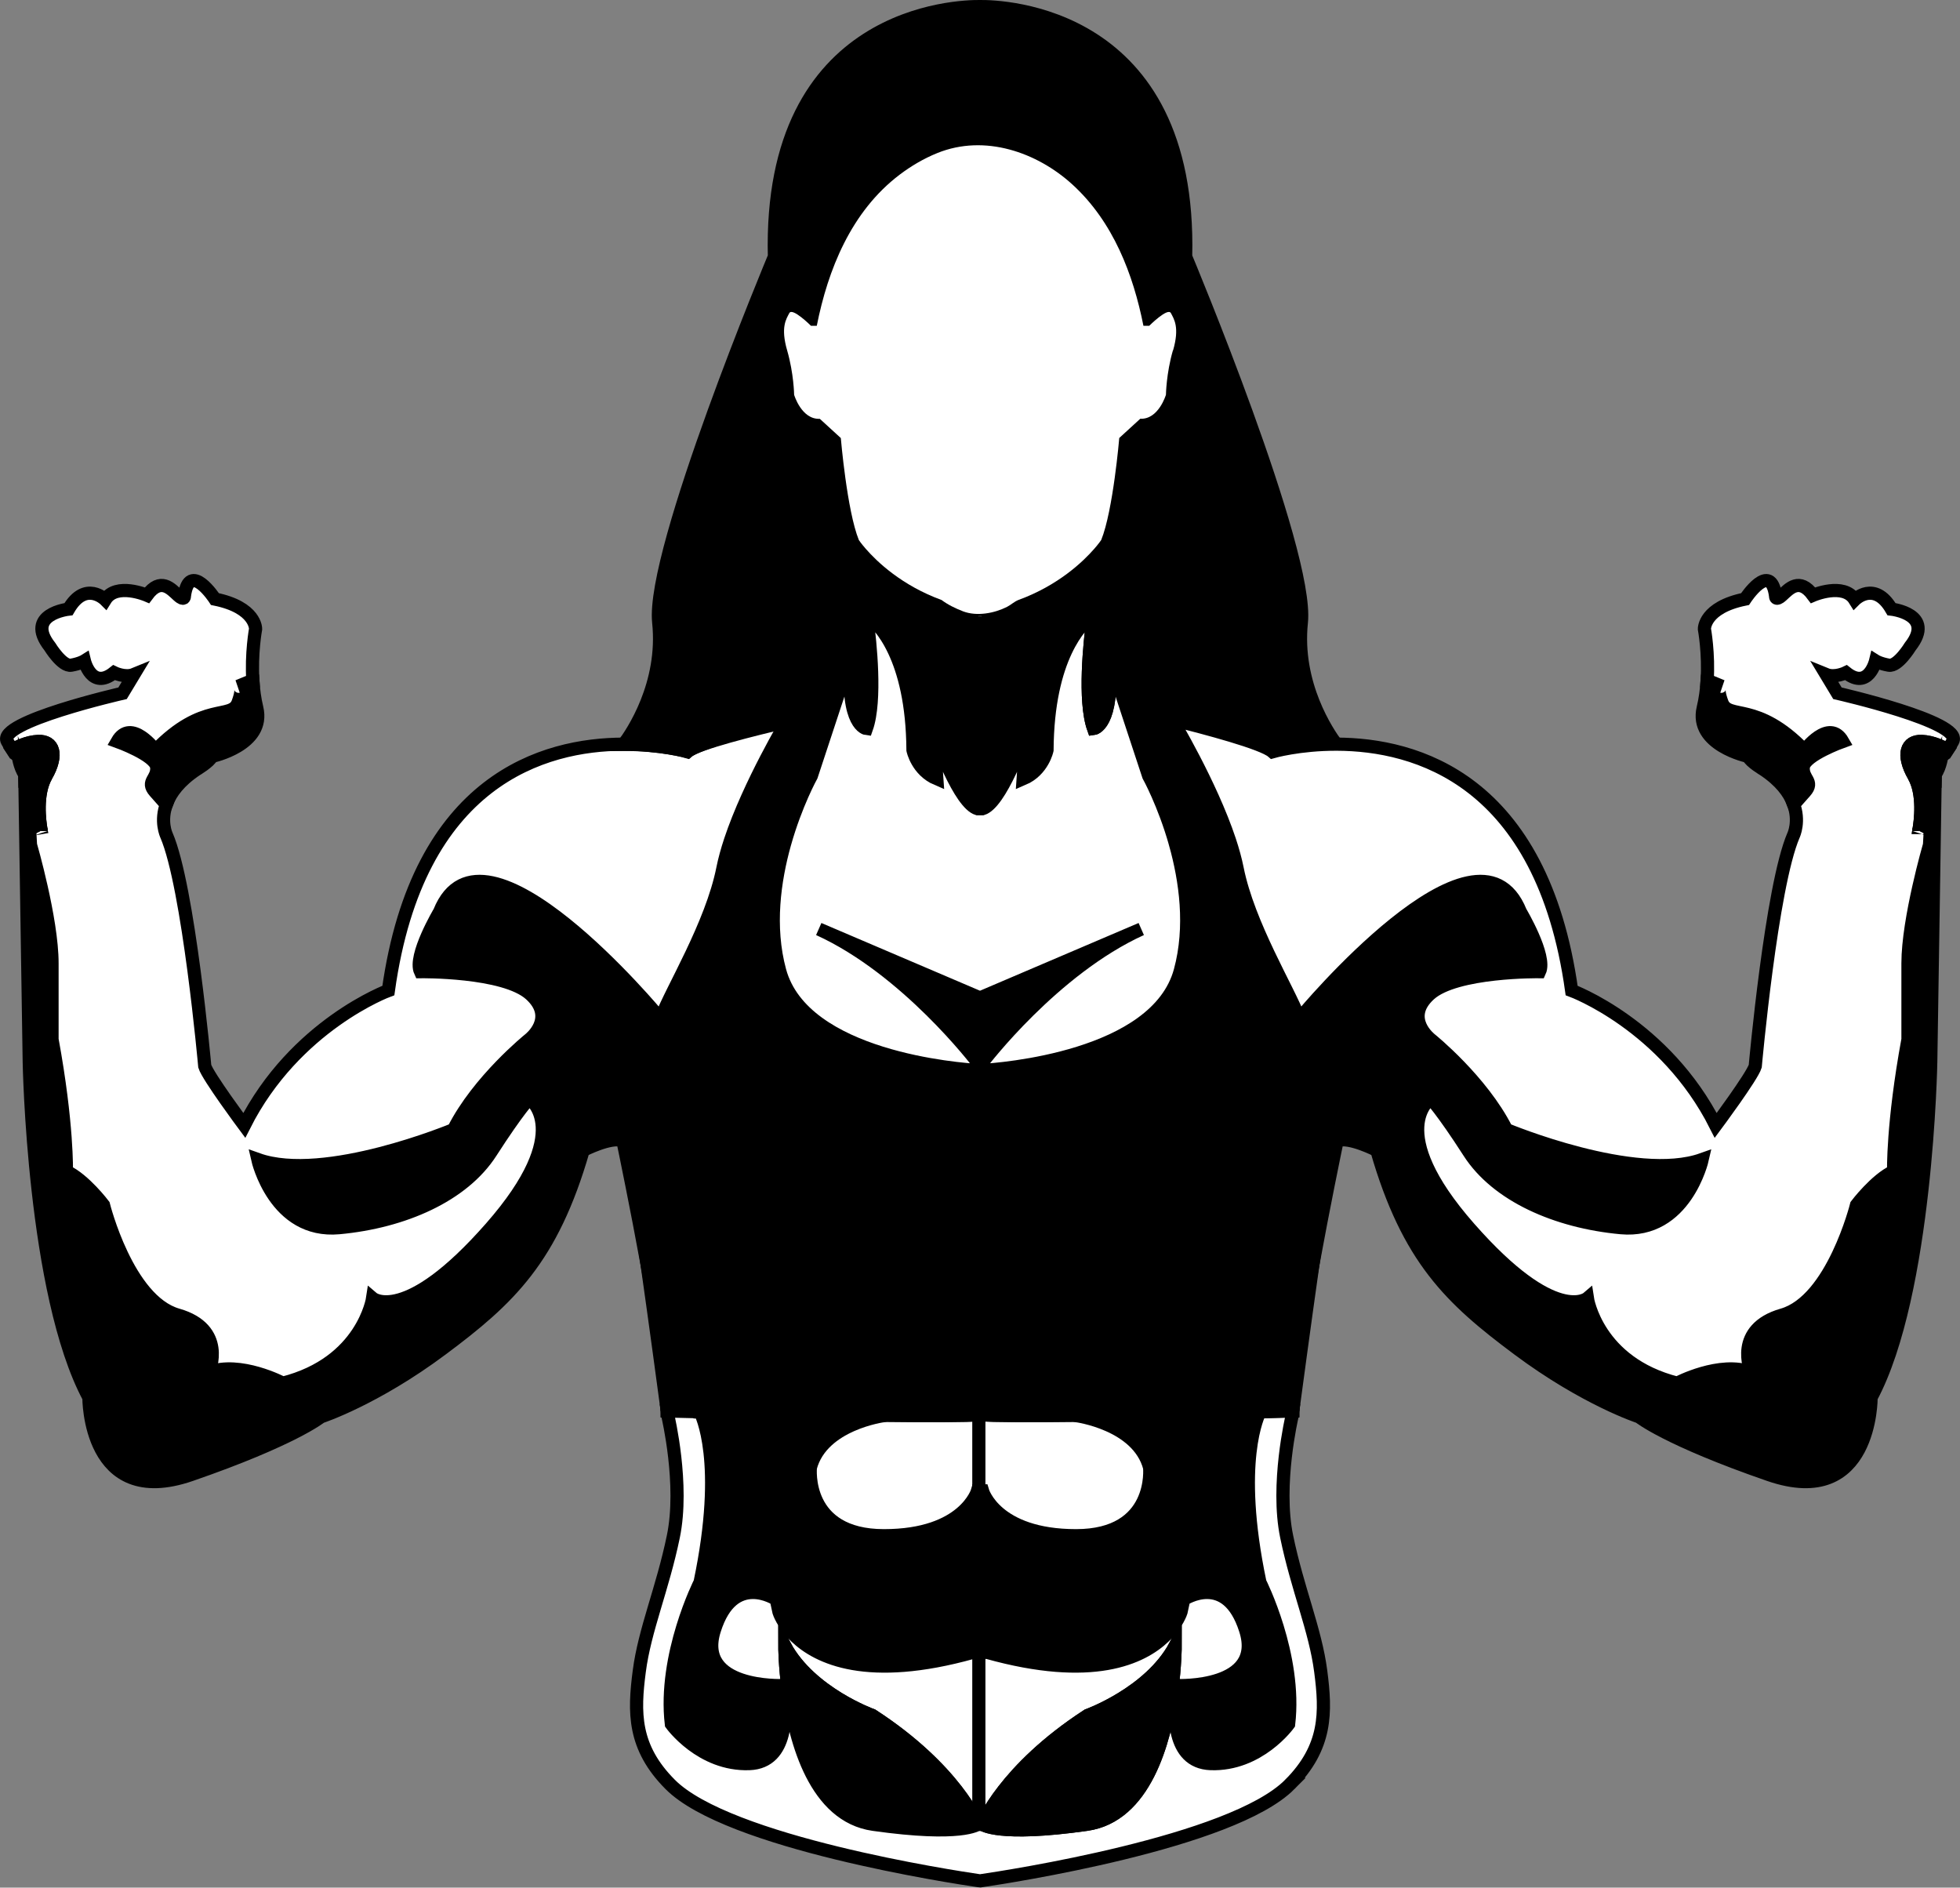 <svg xmlns="http://www.w3.org/2000/svg" id="Layer_2" data-name="Layer 2" viewBox="0 0 297.61 286.6"><rect x="0" y="0" width="297.61" height="286.6" fill="#808080" stroke="none"/><defs><style>      .cls-1, .cls-2, .cls-3, .cls-4 {        stroke: #000;        stroke-miterlimit: 10;      }      .cls-1, .cls-3, .cls-4 {        stroke-width: 2px;      }      .cls-2 {        stroke-width: 1.94px;      }      .cls-5, .cls-3 {        fill: #fff;      }      .cls-4 {        fill: none;      }    </style></defs><g id="Layer_4" data-name="Layer 4"><path class="cls-4" d="M119.72,109.24c.62-.05,1.23-.21,1.81-.46-.52.14-1.14.28-1.81.46ZM121.73,108.69h-.01s-.09.05-.14.08c.67-.16,1.19-.28,1.52-.36-.47.04-.95.09-1.37.28Z"></path><path class="cls-1" d="M148.63,17.68h.21c-.06,0-.13,0-.21.01h0Z"></path><polygon class="cls-1" points="149.07 17.69 148.98 129.98 148.98 17.69 149.07 17.69"></polygon><path class="cls-1" d="M126.4,104.97c-.21.57-.43,1.18-.78,1.56-.14.16-.2,1.05-.36,1.21-.57.59-1.36.61-2.16.67.25-.06.39-.09.39-.09,1.07-.96,2.04-2.11,2.91-3.35Z"></path><path class="cls-4" d="M140.08,106.26c.3.65.57,1.47.8,2.39-.51-1.44-.8-2.39-.8-2.39Z"></path><path class="cls-4" d="M95.3,173.85c.42.96,1.67,9.14,2.93,17.97-1.59-8.68-3.28-16.84-3.65-18.63.33.13.58.34.72.66Z"></path><path class="cls-4" d="M101.31,214.18s.01.03.01.05h-.01v-.05Z"></path><path class="cls-4" d="M123.1,108.41c-.33.08-.85.2-1.52.36.05-.03.09-.05.14-.07h.01c.42-.2.9-.25,1.37-.29Z"></path><path class="cls-1" d="M100.13,155.3c-.91,3.54-2.63,14.16-5.63,17.52,0,0,.03.13.08.37-1.83-.7-6.03,1.47-6.03,1.47-4.76,16.48-11.23,22.55-21.45,30.17-10.22,7.63-18.39,10.29-18.39,10.29,0,0-4.16,3.4-19.75,8.79-15.6,5.38-15.46-11.72-15.46-11.72-8.45-15.8-9.06-50.95-9.06-50.95l-.66-42.59h.31s.54,9.63.54,9.63c0,0,3.27,11.26,3.27,17.98v11.56c2.36,12.84,2.18,20.03,2.18,20.03,2.72,1.25,5.63,5.1,5.63,5.1,0,0,3.63,14.53,11.26,16.71,7.42,2.12,4.87,8.37,4.73,8.71,4.73-1.81,11.25,1.64,11.25,1.64,12.17-3.09,13.63-12.89,13.63-12.89,0,0,4.9,4.17,17.94-10.67,13.05-14.84,5.85-19.67,5.85-19.67,0,0-1.64,1.64-5.85,8.18-4.21,6.54-13.22,10.53-23.03,11.44-9.81.91-12.35-10.35-12.35-10.35,10.17,3.63,29.73-4.54,29.73-4.54,3.76-7.45,11.5-13.69,11.5-13.69,0,0,4.18-3.2.18-6.84-4-3.63-16.71-3.45-16.71-3.45-1.09-2.36,2.91-9.08,2.91-9.08,6.54-16.35,33.24,15.87,33.24,15.87l.41.16c-.12.3-.21.58-.27.82Z"></path><path class="cls-1" d="M32.18,114.84c-.36.82-2.36,2-2.36,2-2.58,1.72-3.88,3.51-4.49,5.09l-.41-.15-1.4-1.58c-1.4-1.58.45-1.91.27-3.73-.18-1.81-5.99-3.9-5.99-3.9,2.09-3.64,5.81,1.36,5.81,1.36,7.27-7.54,11.53-4.54,12.53-7.26,1-2.73,0-2.46,0-2.46l1.8-.74.46-.02c.09,1.32.27,2.7.59,4.03,1.36,5.63-6.81,7.36-6.81,7.36Z"></path><path class="cls-1" d="M148.98,226.36v24.52h-1.27c-15.97,4.46-23.5.86-26.89-2.4-1.98-1.92-2.54-3.73-2.54-3.73l-.41-1.91s-6.53-4.36-9.39,4.63c-2.87,8.99,10.35,8.45,10.35,8.45,0,0,.08.39.16,1.04.36,2.84.8,10.59-5.2,10.81-7.36.27-11.85-6-11.85-6-1.23-10.48,4.36-21.52,4.36-21.52,3.87-18.41.16-25.58.01-25.87,0-.01-.01-.01-.01-.01v-.02c6.54.16,18.32.42,27.92.53v.05s-9.4,1.21-11.17,7.89c0,0-1.09,10.35,11.17,10.35s14.21-6.81,14.21-6.81h.55Z"></path><path class="cls-4" d="M119.72,109.24c.62-.05,1.23-.21,1.81-.46-.52.14-1.14.28-1.81.46ZM98.26,191.99c1.32,9.28,2.65,19.2,3.05,22.17.16-3.54-1.39-13.12-3.05-22.17Z"></path><path class="cls-3" d="M148.98,250.88v26.11h-.55s-3.27-8.27-15.98-16.53c0,0-9.39-3.36-13.28-10.54,0,0,0,2.97.55,6.95l-.73.09c-.08-.65-.16-1.04-.16-1.04,0,0-13.22.54-10.35-8.45,2.86-8.99,9.39-4.63,9.39-4.63l.41,1.91s.56,1.81,2.54,3.73c3.39,3.26,10.92,6.86,26.89,2.4h1.27Z"></path><path class="cls-3" d="M148.98,162.56v63.8h-.55s-1.95,6.81-14.21,6.81-11.17-10.35-11.17-10.35c1.77-6.68,11.17-7.89,11.17-7.89v-.05c6.9.08,12.68.08,14.59-.1l.09-52.22h.08Z"></path><path class="cls-1" d="M148.9,162.56l-.09,52.22c-1.91.18-7.69.18-14.59.1-9.6-.11-21.38-.37-27.92-.53-2.92-.07-4.8-.11-4.98-.12,0-.02-.01-.03-.01-.05v-.02c.16-3.54-1.39-13.12-3.05-22.17,0-.03-.01-.05-.01-.08-.01-.03-.01-.06-.02-.09-1.26-8.83-2.51-17.01-2.93-17.97-.14-.32-.39-.53-.72-.66-.05-.24-.08-.37-.08-.37,3-3.36,4.72-13.98,5.63-17.52.06-.24.15-.52.27-.82,1.56-4.18,7.66-14.06,9.36-22.61.27-1.35.67-2.79,1.16-4.27,2.85-8.57,8.72-18.35,8.72-18.35h.04s.03-.01.04-.01c.62-.05,1.23-.21,1.81-.46h.03s.01,0,.02,0c.67-.16,1.19-.28,1.52-.36.25-.06.39-.09.39-.09,1.07-.96,2.04-2.11,2.91-3.35.83-1.16,1.57-2.4,2.22-3.62l-5.42,16.44s-2.36,4.25-4.07,10.32c-1.55,5.53-2.56,12.58-.74,19.29,3.81,14.07,30.51,15.16,30.51,15.16Z"></path><path class="cls-3" d="M148.81,162.55c.06.01.09.01.09.01h.08v-.02c-.07.01-.13.01-.17.01Z"></path><path class="cls-3" d="M119.64,109.25s-5.87,9.78-8.72,18.35c-.49,1.48-.89,2.92-1.16,4.27-1.7,8.55-7.8,18.43-9.36,22.61l-.41-.16s-26.7-32.22-33.24-15.87c0,0-4,6.72-2.91,9.08,0,0,12.71-.18,16.71,3.45,4,3.64-.18,6.84-.18,6.84,0,0-7.74,6.24-11.5,13.69,0,0-19.56,8.17-29.73,4.54,0,0,2.54,11.26,12.35,10.35,9.81-.91,18.82-4.9,23.03-11.44,4.21-6.54,5.85-8.18,5.85-8.18,0,0,7.2,4.83-5.85,19.67-13.04,14.84-17.94,10.67-17.94,10.67,0,0-1.46,9.8-13.63,12.89,0,0-6.52-3.45-11.25-1.64.14-.34,2.69-6.59-4.73-8.71-7.63-2.18-11.26-16.71-11.26-16.71,0,0-2.91-3.85-5.63-5.1,0,0,.18-7.19-2.18-20.03v-11.56c0-6.72-3.27-17.98-3.27-17.98l-.54-9.62s1.47,4.16,2.16,7.46c-.26-1.44-.8-5.55.74-8.28,1.91-3.36,1.09-5.36-1.18-5.27-1.73.07-3.29.89-3.94,1.28-.2-.31-.45-.74-.77-1.3-1.63-2.93,17.51-7.29,17.51-7.29l1.72-2.85c-1.34.55-3.02-.28-3.02-.28-3.4,2.72-4.49-1.78-4.49-1.78,0,0-.65.41-2.01.65-1.37.24-3.24-2.82-3.24-2.82-3.88-4.94,2.83-5.69,2.83-5.69,2.59-4.43,5.58-1.43,5.58-1.43,1.67-2.69,6.34-.68,6.34-.68,2.07-2.8,3.64-.96,4.7,0,.14.13.27.23.37.3.66.44.61-.18.61-.18.73-5.54,4.64.46,4.64.46,6.26,1.27,6.17,4.54,6.17,4.54,0,0-.69,3.7-.41,7.95l-.46.02-1.8.74s1-.27,0,2.46c-1,2.72-5.26-.28-12.53,7.26,0,0-3.72-5-5.81-1.36,0,0,5.81,2.09,5.99,3.9.18,1.82-1.67,2.15-.27,3.73l1.4,1.58.41.15c-1.08,2.76-.05,4.89-.05,4.89,3.36,7.8,5.81,35.06,5.81,35.06.46,1.54,6,8.99,6,8.99,7.71-15.26,21.88-20.48,21.88-20.48,4.49-32.12,23.71-37.37,35.66-37.4,5.71-.02,9.75,1.15,9.75,1.15,1.51-1.33,10.13-3.61,15.26-4.89Z"></path><path class="cls-4" d="M140.88,108.65c-.51-1.44-.8-2.39-.8-2.39.3.65.57,1.47.8,2.39Z"></path><g id="Shadows"><path class="cls-1" d="M6.99,117.84c-1.54,2.73-1,6.84-.74,8.28-.69-3.3-2.16-7.46-2.16-7.46h0s-.31-.01-.31-.01l-.02-1.06c-.82-1.16-1.02-3-1.02-3,0,0,0,.58-.87-.74.65-.39,2.21-1.21,3.94-1.28,2.27-.09,3.09,1.91,1.18,5.27Z"></path><path class="cls-4" d="M6.26,126.17s0-.03-.01-.05"></path><path class="cls-4" d="M1.87,113.85c-.21.12-.32.2-.32.2"></path><path class="cls-4" d="M6.36,126.65c-.01-.06-.02-.12-.04-.18"></path><path class="cls-4" d="M6.26,126.17s0-.03-.01-.05"></path><line class="cls-4" x1="31.7" y1="208.37" x2="31.69" y2="208.38"></line><path class="cls-1" d="M131.56,110.62s-3.13-.37-2.33-10.45c1.21-2.41,2.04-4.62,2.47-5.84.39,2.99,1.38,12.01-.14,16.29Z"></path><path class="cls-4" d="M140.88,108.65s.01.03.01.04h0s0,0,0,0c0,0,0-.03-.01-.04"></path><path class="cls-1" d="M148.43,276.99s-2.36,1.9-15.8,0c-8.82-1.25-11.86-12.52-12.91-20.12-.55-3.98-.55-6.95-.55-6.95,3.89,7.18,13.28,10.54,13.28,10.54,12.71,8.26,15.98,16.53,15.98,16.53Z"></path><path class="cls-1" d="M124.33,141.06l24.1,10.29v9.94s-10.74-14.16-24.1-20.23Z"></path><path class="cls-1" d="M173.28,141.06c-13.36,6.07-24.1,20.23-24.1,20.23v-9.94l24.1-10.29Z"></path></g><path class="cls-4" d="M177.89,109.24c-.62-.05-1.23-.21-1.81-.46.52.14,1.14.28,1.81.46ZM175.88,108.69h.01s.09.05.14.08c-.67-.16-1.19-.28-1.52-.36.47.04.95.09,1.37.28Z"></path><path id="Hair" class="cls-2" d="M202.98,113.06c-5.71-.02-9.75,1.08-9.75,1.08-1.51-1.25-10.13-3.38-15.26-4.58h-.04s-.03,0-.04,0c-.67-.17-1.29-.3-1.81-.43h-.03s-.01,0-.02,0c-.05-.03-.09-.05-.14-.07h0c-.42-.19-.9-.23-1.37-.27-.25-.06-.39-.08-.39-.08-1.07-.9-49.56-.9-50.63,0,0,0-.14.03-.39.08-.47.04-.95.08-1.37.26h-.01s-.09.05-.14.07c0,0,0,0-.02,0h-.03c-.52.13-1.14.26-1.81.43-.01,0-.03,0-.04,0h-.04c-5.13,1.2-13.75,3.33-15.26,4.58,0,0-4.04-1.1-9.75-1.08,1.35-1.8,6.34-9.17,5.35-18.56-1.14-10.84,17.57-55.53,17.57-55.53C116.64,1.6,145.62.93,148.81.97c3.24-.04,32.16.67,31.25,38,0,0,18.71,44.69,17.57,55.53-.99,9.39,4,16.76,5.35,18.56Z"></path><path class="cls-1" d="M148.54,17.7s.06,0,.09,0v112.29l-.09-112.28Z"></path><path class="cls-1" d="M148.98,17.68h0s-.1,0-.14,0h.14Z"></path><path class="cls-1" d="M171.21,104.97c.21.57.43,1.18.78,1.56.14.16.2,1.05.36,1.21.57.59,1.36.61,2.16.67-.25-.06-.39-.09-.39-.09-1.07-.96-2.04-2.11-2.91-3.35Z"></path><path class="cls-4" d="M158.1,106.26c-.3.65-.57,1.47-.8,2.39.51-1.44.8-2.39.8-2.39Z"></path><path class="cls-4" d="M202.31,173.85c-.42.96-1.67,9.14-2.93,17.97,1.59-8.68,3.28-16.84,3.65-18.63-.33.13-.58.34-.72.66Z"></path><path class="cls-4" d="M196.3,214.18s-.01.03-.01.05h.01v-.05Z"></path><path class="cls-4" d="M174.51,108.41c.33.08.85.2,1.52.36-.05-.03-.09-.05-.14-.07h-.01c-.42-.2-.9-.25-1.37-.29Z"></path><path class="cls-1" d="M165.8,82.76c-1.67,2.06-5.36,5.88-11.27,8.21,0,0-2.37,1.93-5.73,2.59-3.36-.66-5.72-2.59-5.72-2.59-5.91-2.33-9.6-6.15-11.27-8.21l.22,10.58s-.03.09-.09.27c1.46,1.12,6.6,6.09,6.69,20.28,0,0,.63,3.08,3.63,4.36,0,0-.36-5.59-1.37-9.55,1.52,4.4,4.89,13.27,7.54,14.09h.75c2.65-.82,6.02-9.69,7.54-14.09-1.01,3.96-1.37,9.55-1.37,9.55,3-1.28,3.63-4.36,3.63-4.36.09-14.19,5.23-19.16,6.69-20.28-.06-.18-.09-.27-.09-.27l.22-10.58ZM140.45,107.39s-.01,0-.01-.02c-.06-.17-.11-.32-.15-.46-.01-.03-.02-.05-.03-.08t-.01-.02c-.05-.17-.09-.31-.12-.4.04.07.08.14.1.22.03.06.06.12.08.18.07.18.14.37.2.56.13.4.26.83.37,1.28-.17-.48-.31-.9-.43-1.26ZM157.36,106.81s0,.01-.01.02c-.01.03-.02.05-.03.08-.04.14-.09.29-.15.46t-.01.02c-.12.36-.26.78-.43,1.26.11-.45.24-.88.37-1.28.06-.19.13-.38.2-.56.02-.06.05-.12.08-.18.02-.08.06-.15.1-.22-.03.09-.07.23-.12.4Z"></path><path class="cls-1" d="M197.48,155.3c.91,3.54,2.63,14.16,5.63,17.52,0,0-.03.13-.08.37,1.83-.7,6.03,1.47,6.03,1.47,4.76,16.48,11.23,22.55,21.45,30.17,10.22,7.63,18.39,10.29,18.39,10.29,0,0,4.16,3.4,19.75,8.79,15.6,5.38,15.46-11.72,15.46-11.72,8.45-15.8,9.06-50.95,9.06-50.95l.66-42.59h-.31s-.54,9.63-.54,9.63c0,0-3.27,11.26-3.27,17.98v11.56c-2.36,12.84-2.18,20.03-2.18,20.03-2.72,1.25-5.63,5.1-5.63,5.1,0,0-3.63,14.53-11.26,16.71-7.42,2.12-4.87,8.37-4.73,8.71-4.73-1.81-11.25,1.64-11.25,1.64-12.17-3.09-13.63-12.89-13.63-12.89,0,0-4.9,4.17-17.94-10.67-13.05-14.84-5.85-19.67-5.85-19.67,0,0,1.64,1.64,5.85,8.18,4.21,6.54,13.22,10.53,23.03,11.44,9.81.91,12.35-10.35,12.35-10.35-10.17,3.63-29.73-4.54-29.73-4.54-3.76-7.45-11.5-13.69-11.5-13.69,0,0-4.18-3.2-.18-6.84,4-3.63,16.71-3.45,16.71-3.45,1.09-2.36-2.91-9.08-2.91-9.08-6.54-16.35-33.24,15.87-33.24,15.87l-.41.16c.12.3.21.58.27.82Z"></path><path class="cls-1" d="M265.43,114.84c.36.82,2.36,2,2.36,2,2.58,1.72,3.88,3.51,4.49,5.09l.41-.15,1.4-1.58c1.4-1.58-.45-1.91-.27-3.73.18-1.81,5.99-3.9,5.99-3.9-2.09-3.64-5.81,1.36-5.81,1.36-7.27-7.54-11.53-4.54-12.53-7.26-1-2.73,0-2.46,0-2.46l-1.8-.74-.46-.02c-.09,1.32-.27,2.7-.59,4.03-1.36,5.63,6.81,7.36,6.81,7.36Z"></path><path class="cls-1" d="M148.63,226.36v24.52h1.27c15.97,4.46,23.5.86,26.89-2.4,1.98-1.92,2.54-3.73,2.54-3.73l.41-1.91s6.53-4.36,9.39,4.63c2.87,8.99-10.35,8.45-10.35,8.45,0,0-.08.39-.16,1.04-.36,2.84-.8,10.59,5.2,10.81,7.36.27,11.85-6,11.85-6,1.23-10.48-4.36-21.52-4.36-21.52-3.87-18.41-.16-25.58-.01-25.87,0-.01.01-.01.01-.01v-.02c-6.54.16-18.32.42-27.92.53v.05s9.4,1.21,11.17,7.89c0,0,1.09,10.35-11.17,10.35s-14.21-6.81-14.21-6.81h-.55Z"></path><path class="cls-4" d="M177.89,109.24c-.62-.05-1.23-.21-1.81-.46.52.14,1.14.28,1.81.46ZM199.35,191.99c-1.32,9.28-2.65,19.2-3.05,22.17-.16-3.54,1.39-13.12,3.05-22.17Z"></path><path class="cls-3" d="M195.85,270.93c-8.79,8.85-43.04,14.06-46.87,14.62-.07.01-.12.02-.17.03-.05,0-.11-.02-.18-.03-3.84-.56-38.08-5.77-46.87-14.62-5.62-5.65-5.51-10.93-4.69-17.19.81-6.27,3.54-12.53,5.17-20.44,1.64-7.9-.81-18.25-.81-18.25,0,0-.04-.29-.11-.82.18.01,2.06.05,4.98.12v.02s.01,0,.01.01c.15.29,3.86,7.46-.01,25.87,0,0-5.59,11.04-4.36,21.52,0,0,4.49,6.27,11.85,6,6-.22,5.56-7.97,5.2-10.81l.73-.09c1.05,7.6,4.09,18.87,12.91,20.12,13.44,1.9,15.8,0,15.8,0h.75s2.36,1.9,15.8,0c8.82-1.25,11.86-12.52,12.91-20.12l.73.09c-.36,2.84-.8,10.59,5.2,10.81,7.36.27,11.85-6,11.85-6,1.23-10.48-4.36-21.52-4.36-21.52-3.87-18.41-.16-25.58-.01-25.87,0-.01.01-.01.01-.01v-.02c2.92-.07,4.8-.11,4.98-.12-.07.53-.11.82-.11.82,0,0-2.45,10.35-.81,18.25,1.63,7.91,4.36,14.17,5.17,20.44.82,6.26.93,11.54-4.69,17.19Z"></path><path class="cls-3" d="M148.63,250.88v26.11h.55s3.27-8.27,15.98-16.53c0,0,9.39-3.36,13.28-10.54,0,0,0,2.97-.55,6.95l.73.09c.08-.65.16-1.04.16-1.04,0,0,13.22.54,10.35-8.45-2.86-8.99-9.39-4.63-9.39-4.63l-.41,1.91s-.56,1.81-2.54,3.73c-3.39,3.26-10.92,6.86-26.89,2.4h-1.27Z"></path><path class="cls-3" d="M148.63,162.56v63.8h.55s1.95,6.81,14.21,6.81,11.17-10.35,11.17-10.35c-1.77-6.68-11.17-7.89-11.17-7.89v-.05c-6.9.08-12.68.08-14.59-.1l-.09-52.22h-.08Z"></path><path class="cls-1" d="M148.71,162.56l.09,52.22c1.91.18,7.69.18,14.59.1,9.6-.11,21.38-.37,27.92-.53,2.92-.07,4.8-.11,4.98-.12,0-.02.01-.03.01-.05v-.02c-.16-3.54,1.39-13.12,3.05-22.17,0-.03.01-.05.01-.08.01-.03.01-.06.02-.09,1.26-8.83,2.51-17.01,2.93-17.97.14-.32.39-.53.72-.66.05-.24.08-.37.08-.37-3-3.36-4.72-13.98-5.63-17.52-.06-.24-.15-.52-.27-.82-1.56-4.18-7.66-14.06-9.36-22.61-.27-1.35-.67-2.79-1.16-4.27-2.85-8.57-8.72-18.35-8.72-18.35h-.04s-.03-.01-.04-.01c-.62-.05-1.23-.21-1.81-.46h-.03s-.01,0-.02,0c-.67-.16-1.19-.28-1.52-.36-.25-.06-.39-.09-.39-.09-1.07-.96-2.04-2.11-2.91-3.35-.83-1.16-1.57-2.4-2.22-3.62l5.42,16.44s2.36,4.25,4.07,10.32c1.55,5.53,2.56,12.58.74,19.29-3.81,14.07-30.51,15.16-30.51,15.16Z"></path><path class="cls-3" d="M148.63,162.54v.02h.08s.03,0,.1-.01c-.04,0-.1,0-.18-.01Z"></path><path class="cls-3" d="M178.48,128.11c-1.71-6.07-4.07-10.32-4.07-10.32l-5.42-16.44s0-.01-.01-.01c-.21-.4-.41-.78-.6-1.17.8,10.08-2.33,10.45-2.33,10.45-1.52-4.28-.53-13.3-.14-16.29-.11-.31-.19-.55-.24-.72-1.46,1.12-6.6,6.09-6.69,20.28,0,0-.63,3.08-3.63,4.36,0,0,.36-5.59,1.37-9.55-1.52,4.4-4.89,13.27-7.54,14.09h-.75c-2.65-.82-6.02-9.69-7.54-14.09,1.01,3.96,1.37,9.55,1.37,9.55-3-1.28-3.63-4.36-3.63-4.36-.09-14.19-5.23-19.16-6.69-20.28-.05.17-.13.41-.24.72.39,2.99,1.38,12.01-.14,16.29,0,0-3.13-.37-2.33-10.45-.19.39-.39.77-.6,1.17-.01,0-.01.01-.01.01l-5.42,16.44s-2.36,4.25-4.07,10.32c-1.55,5.53-2.56,12.58-.74,19.29,3.59,13.24,27.44,14.99,30.24,15.14.08.01.14.01.18.01s.1,0,.17-.01c2.8-.15,26.65-1.9,30.24-15.14,1.82-6.71.81-13.76-.74-19.29ZM148.43,161.29s-10.74-14.16-24.1-20.23l24.1,10.29v9.94ZM149.18,161.29v-9.94l24.1-10.29c-13.36,6.07-24.1,20.23-24.1,20.23Z"></path><path class="cls-3" d="M177.97,109.25s5.87,9.78,8.72,18.35c.49,1.48.89,2.92,1.16,4.27,1.7,8.55,7.8,18.43,9.36,22.61l.41-.16s26.7-32.22,33.24-15.87c0,0,4,6.72,2.91,9.08,0,0-12.71-.18-16.71,3.45-4,3.64.18,6.84.18,6.84,0,0,7.74,6.24,11.5,13.69,0,0,19.56,8.17,29.73,4.54,0,0-2.54,11.26-12.35,10.35-9.81-.91-18.82-4.9-23.03-11.44-4.21-6.54-5.85-8.18-5.85-8.18,0,0-7.2,4.83,5.85,19.67,13.04,14.84,17.94,10.67,17.94,10.67,0,0,1.46,9.8,13.63,12.89,0,0,6.52-3.45,11.25-1.64-.14-.34-2.69-6.59,4.73-8.71,7.63-2.18,11.26-16.71,11.26-16.71,0,0,2.91-3.85,5.63-5.1,0,0-.18-7.19,2.18-20.03v-11.56c0-6.72,3.27-17.98,3.27-17.98l.54-9.62s-1.47,4.16-2.16,7.46c.26-1.44.8-5.55-.74-8.28-1.91-3.36-1.09-5.36,1.18-5.27,1.73.07,3.29.89,3.94,1.28.2-.31.45-.74.77-1.3,1.63-2.93-17.51-7.29-17.51-7.29l-1.72-2.85c1.34.55,3.02-.28,3.02-.28,3.4,2.72,4.49-1.78,4.49-1.78,0,0,.65.41,2.01.65,1.37.24,3.24-2.82,3.24-2.82,3.88-4.94-2.83-5.69-2.83-5.69-2.59-4.43-5.58-1.43-5.58-1.43-1.67-2.69-6.34-.68-6.34-.68-2.07-2.8-3.64-.96-4.7,0-.14.13-.27.23-.37.3-.66.44-.61-.18-.61-.18-.73-5.54-4.64.46-4.64.46-6.26,1.27-6.17,4.54-6.17,4.54,0,0,.69,3.7.41,7.95l.46.02,1.8.74s-1-.27,0,2.46c1,2.72,5.26-.28,12.53,7.26,0,0,3.72-5,5.81-1.36,0,0-5.81,2.09-5.99,3.9-.18,1.82,1.67,2.15.27,3.73l-1.4,1.58-.41.15c1.08,2.76.05,4.89.05,4.89-3.36,7.8-5.81,35.06-5.81,35.06-.46,1.54-6,8.99-6,8.99-7.71-15.26-21.88-20.48-21.88-20.48-4.49-32.12-23.71-37.37-35.66-37.4-5.71-.02-9.75,1.15-9.75,1.15-1.51-1.33-10.13-3.61-15.26-4.89Z"></path><path class="cls-4" d="M157.3,108.65c.51-1.44.8-2.39.8-2.39-.3.65-.57,1.47-.8,2.39Z"></path><path class="cls-5" d="M148.98,17.68h0s-.1,0-.14,0h.14Z"></path><path class="cls-5" d="M148.8,93.56l.18-.03v.07c-.06-.01-.12-.02-.18-.04Z"></path><path class="cls-5" d="M178.1,53.19c-1.02,3.53-1.06,6.74-1.06,6.74,0,0-1.11,3.78-3.9,3.65l-3.19,2.92s-.93,11.03-2.74,15.49c0,0-.35.53-1.06,1.34-1.7,1.95-5.47,5.56-11.5,7.76-.59.22-1.17.76-1.74,1.05-1.91.97-4.58,1.48-6.68.68-1.14-.44-2.3-1-3.26-1.72-6.03-2.2-9.8-5.81-11.5-7.76-.71-.81-1.06-1.34-1.06-1.34-1.81-4.46-2.74-15.49-2.74-15.49l-3.19-2.92c-2.79.13-3.9-3.65-3.9-3.65,0,0-.04-3.21-1.06-6.74-1.02-3.52-.14-4.76.33-5.66.46-.9,3.29,1.93,3.29,1.93,0,0,.88,0,.88,0,1.68-8.46,5.19-17.36,12.6-22.96,1.73-1.31,3.65-2.44,5.7-3.27,7.21-2.92,15.16-.11,20.51,4.77,6.21,5.66,9.25,13.69,10.79,21.46h.88s2.83-2.83,3.29-1.93c.47.9,1.35,2.15.33,5.66Z"></path><path class="cls-5" d="M148.63,93.53c.06.01.11.02.17.03-.05.02-.11.03-.17.04v-.07Z"></path><path class="cls-5" d="M148.84,17.68c-.06,0-.13,0-.21.01h0s.07-.01.21-.01Z"></path><g id="Shadows-2" data-name="Shadows"><path class="cls-1" d="M290.62,117.84c1.54,2.73,1,6.84.74,8.28.69-3.3,2.16-7.46,2.16-7.46h0s.31-.01.31-.01l.02-1.06c.82-1.16,1.02-3,1.02-3,0,0,0,.58.87-.74-.65-.39-2.21-1.21-3.94-1.28-2.27-.09-3.09,1.91-1.18,5.27Z"></path><path class="cls-4" d="M291.35,126.17s0-.03.01-.05"></path><path class="cls-4" d="M295.74,113.85c.21.12.32.2.32.2"></path><path class="cls-4" d="M291.25,126.65c0-.06.02-.12.04-.18"></path><path class="cls-4" d="M291.35,126.17s0-.03.01-.05"></path><line class="cls-4" x1="265.91" y1="208.37" x2="265.92" y2="208.38"></line><path class="cls-1" d="M166.05,110.62s3.13-.37,2.33-10.45c-1.21-2.41-2.04-4.62-2.47-5.84-.39,2.99-1.38,12.01.14,16.29Z"></path><path class="cls-4" d="M156.73,108.65s-.01.03-.01.04h0s0,0,0,0c0,0,0-.03.01-.04"></path><path class="cls-1" d="M149.18,276.99s2.36,1.9,15.8,0c8.82-1.25,11.86-12.52,12.91-20.12.55-3.98.55-6.95.55-6.95-3.89,7.18-13.28,10.54-13.28,10.54-12.71,8.26-15.98,16.53-15.98,16.53Z"></path></g></g></svg>